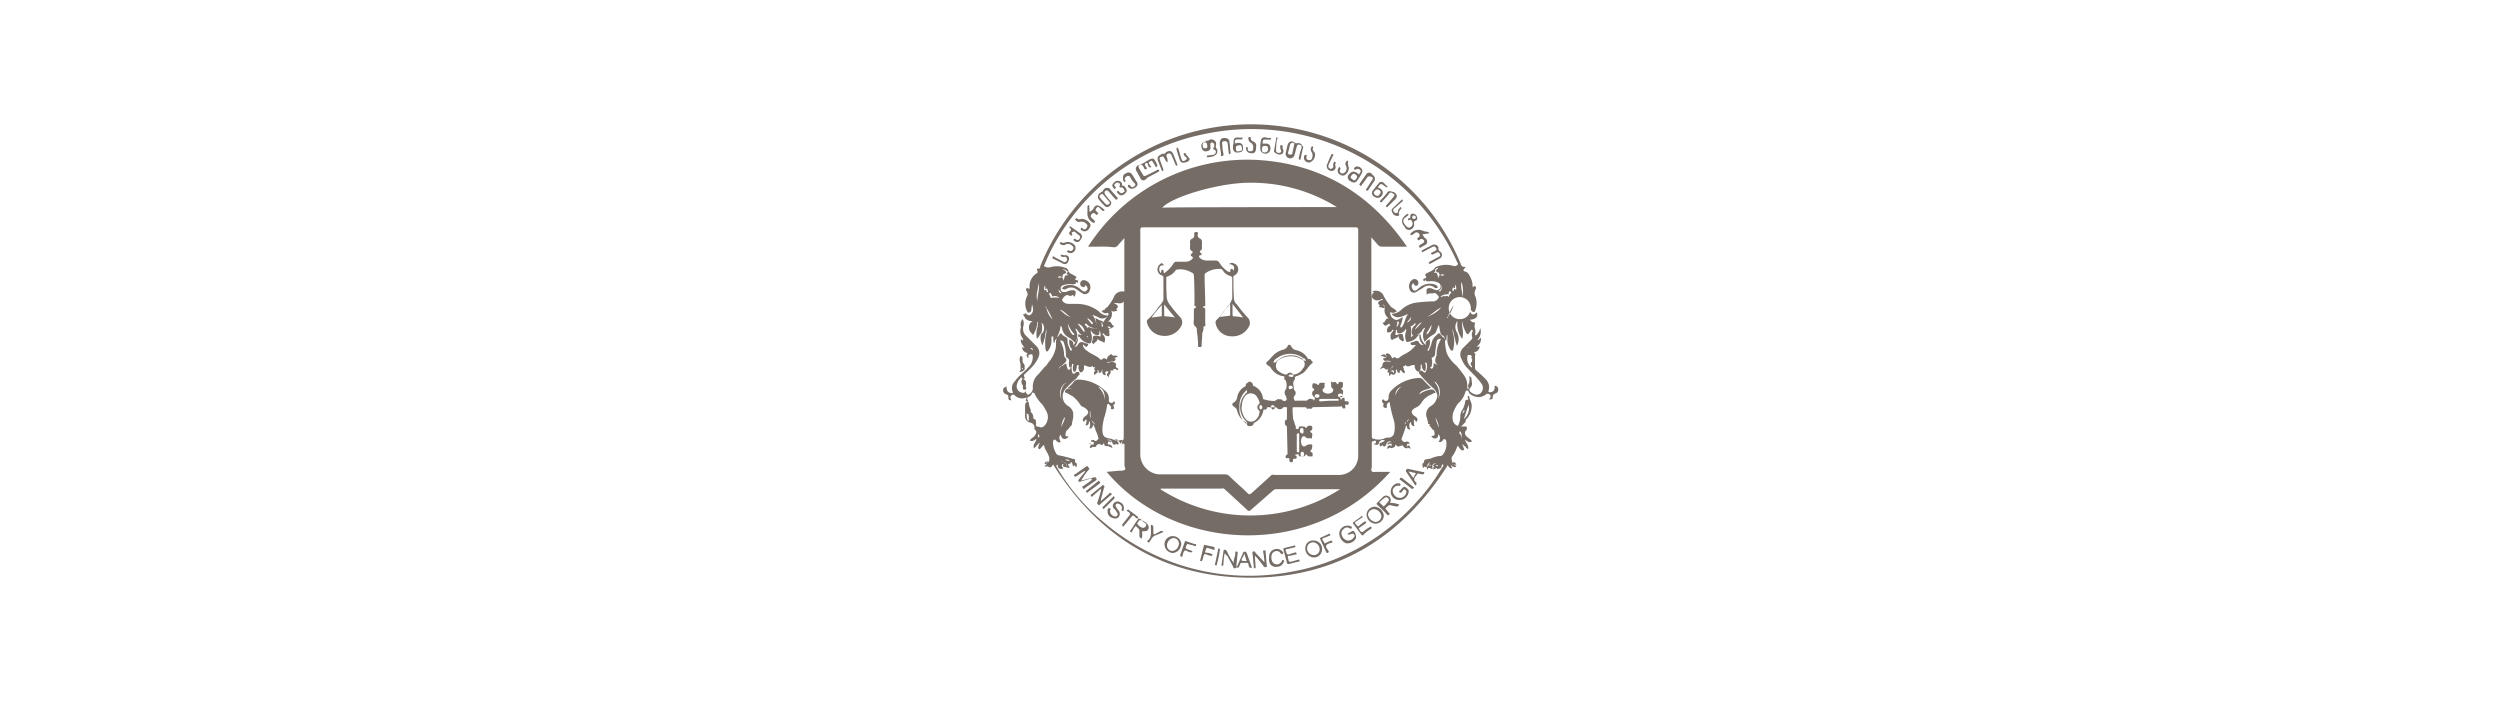 <?xml version="1.0" encoding="UTF-8"?> <svg xmlns="http://www.w3.org/2000/svg" id="Layer_1" data-name="Layer 1" viewBox="0 0 335 94"><defs><style>.cls-1{fill:#756c66;}</style></defs><path class="cls-1" d="M137.6,52.74a.16.16,0,0,0,.16.16.94.94,0,0,0,.64-.88,2.22,2.22,0,0,1,.79-1.91c.24-.31.48-.55.72-.87a2,2,0,0,0,.55-.64,4.27,4.27,0,0,0,1-1.91c.08-.4,0-.79.08-1.19a.28.28,0,0,0,.08-.16l-.08.08c-.24.16-.16.4-.32.56-.08-.08,0-.24-.08-.32V45.1h-.24v.56a2.38,2.38,0,0,1-.4,1.27c-.08.08-.08.16-.23.16s-.08-.16-.16-.24a6.4,6.4,0,0,1,0-1.75,2.27,2.27,0,0,0,.08-1l-.16,1c-.08.4-.24.8-.32,1.19a2,2,0,0,1-.16-1.67c-.24.16-.24.4-.4.56s-.08.16-.16.16-.08-.08-.08-.16a3.15,3.15,0,0,1,.16-1.51v-.56c-.16.08-.08.24-.08.4a4.55,4.55,0,0,1-.4,1.11c-.15.32-.15.32-.39,0A1,1,0,0,1,138.4,43a1.1,1.1,0,0,1-1-.32,1.4,1.4,0,0,0-.4-.55c.16,0,.32.08.32-.16h.08c.16.08.32.39.64.24a.83.83,0,0,0,.39-.72,2.32,2.32,0,0,0-.15-.72c0,.32-.08.48-.08.72a.38.38,0,0,1-.4.4c-.16,0-.16-.24-.24-.32a2.27,2.27,0,0,1,.08-1.91.51.51,0,0,0,0-.48.28.28,0,0,0-.08-.16.36.36,0,0,1,0-.4c.08-.08.24.08.4.08v-.39a2,2,0,0,1,.95-1.68c.16-.08.16-.23.08-.39s-.08-.24.16-.24.24-.16.24-.32a30.51,30.51,0,0,1,39.71-16.79,30.18,30.18,0,0,1,16.64,16.47c.08.24.15.4.47.4s.08.16,0,.24c-.16.24-.16.32.16.4s.48.39.64.71a2.63,2.63,0,0,1,.32,1.36h.08s.16-.24.32-.08a.38.38,0,0,1,0,.39,1,1,0,0,0,0,1,2.74,2.74,0,0,1-.08,1.91c-.08.16-.16.16-.32.08a.48.48,0,0,1-.24-.48,1.48,1.48,0,1,0-.08.48q.24.6.72.24l.15-.16c.24.55-.08.95-.95,1,.24.16.32.4.56.32a.17.17,0,0,1,.16.16,1.11,1.11,0,0,0,0,.72,1.33,1.33,0,0,1,0,.79c0,.08,0,.08.08.08s.15,0,.15-.08a1.92,1.92,0,0,0,.48-.87,1.63,1.63,0,0,1-.32,1.51s-.08.08,0,.08h.08l.32-.32a1.18,1.18,0,0,1-.56,1.19c.16.08.24,0,.4,0a.86.86,0,0,1-.55.72c-.24.08-.24.16-.08.24s0,.16,0,.24v1.67a.44.44,0,0,0,.15.32,16.48,16.48,0,0,1,1.28,1.19,1.51,1.51,0,0,1,.4,1.51c-.08.16,0,.24.16.24.47,0,.71-.32.63-.87a.45.45,0,0,1,.48.39.54.54,0,0,1-.32.64h0c-.24.08-.4.16-.4.48s-.16.32-.39.32,0-.08,0-.16a.31.31,0,0,0,0-.48h0a.39.39,0,0,0-.56,0,1.58,1.58,0,0,1-1.67.16,1.07,1.07,0,0,1-.64-.56c0-.08,0-.16-.16-.16s-.16.08-.24.16a3,3,0,0,1-1,1.59,6,6,0,0,0-.56,1,2,2,0,0,0-.16,1,1,1,0,0,0,.72,1,3.13,3.13,0,0,0,.32-1.43,1.48,1.48,0,0,1,.16-.56,2.82,2.82,0,0,0,.47-1.2c0-.15.08-.31.24-.31h.08c.16,0,.08-.16.08-.24a.15.15,0,0,1,0-.24.11.11,0,0,1,.16,0c0,.48.4.87.32,1.43a2.49,2.49,0,0,1-.64,1.59c-.16.08-.16.24-.16.4a5.21,5.21,0,0,1-.63.64h.55c.08,0,.24,0,.24.16s0,.24-.08.32a.56.56,0,0,0,.08.87l.08.08c.16.16.32.24.48.4s.08.08.08.16-.08.08-.16.08c-.24.08-.4-.08-.72-.32.08.48.56.79.4,1.27-.24-.08-.32-.32-.56-.48l-.08-.08-.08-.07c-.08.07,0,.07,0,.15l.08.16c0,.16.24.4,0,.48s-.31-.08-.47-.24-.08-.24-.32-.32a4.86,4.86,0,0,1-.72,1.44c-.16.31.08.55,0,.79.16,0,.32-.16.4,0s.24.16.16.24-.16,0-.24,0-.24-.08-.32.08h0c-.16.16-.16.16,0,.32h0c0,.16-.16.16-.24.08a.8.8,0,0,1-.32-.4C187.9,72,179.14,77.41,167.6,77.41S147.23,72,141.1,62.21v.08c-.16.16-.24.48-.64.24-.08-.08-.31,0-.47,0,0-.16.24-.24.24-.32s-.32.08-.24-.16.32-.24.55-.16c.32-.87-.55-1.43-.63-2.23-.16,0-.24.16-.32.24s-.24.4-.4.24,0-.32,0-.48v-.08l.08-.07a.11.11,0,0,0,0-.16c-.08,0-.08,0-.08.08l-.08.08-.08.07c-.16.16-.32.4-.48.48-.23-.48.32-.79.32-1.27-.32.24-.55.4-.87.24a1,1,0,0,1,.4-.4,1.19,1.19,0,0,0,.47-.72.55.55,0,0,0-.16-.31c-.08-.08-.16-.16-.08-.32a.67.67,0,0,0-.55-.64.87.87,0,0,1-.72-.88V54.33a.58.58,0,0,1,.4-.55c-.56,0-.16-.32-.24-.4l.08-.08h-.16A1.37,1.37,0,0,1,136,53a.3.3,0,0,0-.48,0c-.24.16-.08.4,0,.64-.32,0-.4-.08-.4-.4s-.08-.32-.32-.4a.61.61,0,0,1-.39-.56.5.5,0,0,1,.47-.47h0c0,.55.16.79.64.87.16,0,.24,0,.16-.24a1.24,1.24,0,0,1,.24-1.27A7.35,7.35,0,0,1,137,50a10.79,10.79,0,0,0,1-1,1.89,1.89,0,0,0,.39-1.11c0-.24,0-.48-.31-.4s-.32.08-.24.48a.34.34,0,0,1-.24-.48c.16-.24,0-.16-.08-.24a.77.77,0,0,1-.56-.72l.32.08c-.24-.4-.56-.63-.48-1.19.08,0,.08.24.24.16s0-.16,0-.24a1.54,1.54,0,0,1-.24-1.43v-.16a1.05,1.05,0,0,1,.24-1,1.34,1.34,0,0,1,.08,1,1.37,1.37,0,0,0,.24,1.11l.88.88.63.63a1.34,1.34,0,0,1,.24,1.6,4.17,4.17,0,0,1-.64,1,9.6,9.6,0,0,1-1,1c-.16.15-.4.31-.16.63.08.16-.16.08-.16.24.32.08.4.4.32.72s.16.39,0,.63c-.4.08-.4,0-.4-.39v-.16a.73.73,0,0,1-.08-.88c0-.08,0-.16-.08-.16s-.16,0-.16.08a1.64,1.64,0,0,0-.47.8.91.91,0,0,0,.31,1,1.16,1.16,0,0,0,.56.16c.24,0,.16-.16.24-.24C137.44,52.5,137.52,52.74,137.6,52.74Zm56.27-9.87ZM148.5,50h0V49.8a.24.24,0,0,0-.32,0c-.16.16,0,.31,0,.47-.55,0-.47-.39-.47-.79l-.08.16a.29.29,0,0,1-.32.32c-.24,0,0-.24-.08-.32H147l.08.08c.08.31-.32.31-.4.55a.41.41,0,0,1,.16-.63h0c-.48-.08,0-.32-.16-.48,0,0-.24.16-.24-.08,0-.08-.08,0-.08,0a.81.81,0,0,1-.31.08,1.16,1.16,0,0,1-.56-.16c-.24-.08-.24,0-.24.16a.7.7,0,0,1-.32.72c-.08,0-.16.08-.24-.08a.86.86,0,0,1-.16-.64c0-.08.08-.24-.08-.24s-.16.16-.16.24a1.67,1.67,0,0,1-.15.56l-.08.08c-.08,0-.16.08-.24-.08a1.36,1.36,0,0,1,0-.8c0-.08.08-.16-.08-.16a.08.08,0,0,0-.08.08,2,2,0,0,0,0,1c.08.31.24.31.48.08l.07-.08c.16,0,.32-.08.4.08s.08.31-.08.39a3.69,3.69,0,0,0-.47.72c.08-.08.23-.08.31-.16h.32a5.41,5.41,0,0,1,3.42,1.51,1.37,1.37,0,0,1,.48,1.2c0,.24,0,.31.24.39a.3.3,0,0,0,.4-.15V53.7c.24.31.24.31,0,.55-.08.08-.08.08,0,.16.08.4.08.48-.4.4.16-.24,0-.4-.16-.56s-.08-.16-.24-.08-.08.08-.08.16a8.93,8.93,0,0,1-.32,1.43,6.62,6.62,0,0,0-.31,1.68c0,1,.16,1.19,1.11,1.35h.08a1.6,1.6,0,0,0,1.35.16c.24,0,.16.08.16.24-.16-.08-.16.08-.16.16a.24.24,0,0,0,.32.16c-.16-.08-.32-.16-.16-.4a.86.86,0,0,0,.16-.56V40.41c-.4.47-.95.07-1.35.23.4.08.71.4.48.64s0,.24,0,.4c-.24-.08-.48.24-.8-.08a1.24,1.24,0,0,1-.48,1.51c.56-.16.48.56.88.56a1,1,0,0,1-.8.4c.24.16.08.47.16.71s-.16.32-.32.24a.61.61,0,0,1-.32-.16c-.07-.08-.07-.24-.23-.16s0,.16.08.24a.88.88,0,0,1,.08,1c-.24-.24-.72-.24-.88-.56,0,.32-.24.4-.4.56s-.08.23-.24.08-.16-.16-.08-.32a1,1,0,0,0,.08-.48c0-.16.16-.24.32-.24a1.36,1.36,0,0,1,.56.08c.08,0,.24.08.16-.08a2,2,0,0,0-.08-.64.29.29,0,0,0-.08.24c0,.4-.24.32-.4.32a1,1,0,0,1-.72-.64c-.08.16,0,.32,0,.4a1.56,1.56,0,0,1,0,1.2c-.08.16-.08.16-.23.16a1.87,1.87,0,0,1-1.28-.8.15.15,0,0,0-.24-.08,1.7,1.7,0,0,1-.47,1.35.54.54,0,0,0,.47-.32c.24-.39.48-.39.88-.23.08,0,.16.08.24.08s.24,0,.24.15-.08.16-.16.24a.15.15,0,0,1-.24,0l-.24-.24-.08.08a1.27,1.27,0,0,0,.64.8c.47.4,1.11.56,1.59,1,.16.15.24.23.4.07a.3.3,0,0,1,.47,0l.08.08a1.31,1.31,0,0,1,.32-.55c.08-.08.4-.24.4-.16.16.32.32.08.48.16a.42.42,0,0,1,.32.16l-.48.16c.08.08.24.08.16.23s-.16.24-.32.24-.56.08-.88.08c.24.16.4,0,.56,0,.4-.08.8.16.72.4s0,.32.16.4.16.16.08.24-.4-.24-.64-.08a.08.08,0,0,0,.08-.08l-.08.08c.16.08,0,.16,0,.16h-.4c.32.39-.32.55-.16,1a1.1,1.1,0,0,0-.24-.32c0-.16-.08-.31.16-.31Zm-3.66,2.86h0a.6.6,0,0,1,.08.32h0V53c-.08-.08-.08-.08-.08-.16,0,.08-.08,0,0,0h0c-.08-.08-.16-.08-.16-.16h0a5.71,5.71,0,0,0-1.59-.72,4,4,0,0,0,1.11-1.27c-.39.4-.87.8-1.27,1.27a1.52,1.52,0,0,0-.16,2.15,1.75,1.75,0,0,0,.4.32,1.42,1.42,0,0,1,.64.88v.63c0,.16-.16.56-.16.88,0,.08-.16.4-.4.4,0,.08.16,0,.16.08-.16,0-.24.24-.4.32s-.24.47-.24.71.32.08.4.16a.54.54,0,0,1-.56.32c-.32,0-.39-.32-.47-.56-.32.32-.16.64,0,1a.49.49,0,0,1-.56-.16c-.08-.08-.16-.24-.32-.16a.32.32,0,0,0-.16.32,2.88,2.88,0,0,0,.48,1.59c.08.08.16.16.24.16a17.22,17.22,0,0,1,1.91.48c.24,0,.4.07.32.39v.08c.39.16.23.4.15.72-.15-.24-.15-.48-.39-.16-.08-.16-.08-.32-.16-.48s-.08-.08-.16-.08c0,.24-.24.16-.32.24s-.08.16.08.24c0,.08,0,.08.08.16s-.16.08-.32.08-.08-.16-.08-.24,0-.32-.16-.4-.16-.16-.24-.08l.24.08c0,.08.16.16.08.24s-.08,0-.16,0-.24-.16-.32-.08-.08.16-.08.32a.08.08,0,0,0,.08.08l.08.08c0,.08,0,.16-.16.16a.58.58,0,0,1-.39-.08c-.16-.08-.16-.32-.16-.48-.32.08-.16.24-.08.4a27.86,27.86,0,0,0,6.44,7.48A30,30,0,0,0,173,76.62a29.32,29.32,0,0,0,16.56-9.08,27.08,27.08,0,0,0,3.66-4.85c.08-.08.24-.24.16-.4l-.08-.08c-.16.08-.08.24-.16.4s-.24.16-.4.24-.24-.08-.16-.24.08-.16.08-.24-.16-.08-.4,0c.32,0,.4.08.32.32l-.55.24c.07-.16,0-.32.15-.4l-.15-.16c.07-.16.23-.16.39-.32-.39.08-.55.24-.47.56s-.16.24-.24.16c-.24-.16-.4,0-.48.16a.49.49,0,0,1,.16-.56c.08-.08.24,0,.32.08,0-.24-.08-.16-.16-.16s-.16,0-.08-.16l.08-.08.08-.08h-.08c-.08,0-.08,0-.08.08-.16.08-.16.24-.24.4s-.08.24-.16.16c-.24-.24-.24.16-.4.08,0-.24-.24-.56.16-.72-.08-.48.32-.4.64-.48.08,0,.24-.07.32-.07A3.25,3.25,0,0,1,193,61.1a.42.42,0,0,0,.32-.16,2.28,2.28,0,0,0,.48-1.75.32.32,0,0,0-.16-.32c-.16-.08-.24,0-.32.16-.24.24-.32.24-.56.16a.73.73,0,0,0,0-1c-.08.24-.08.56-.4.56a.52.52,0,0,1-.55-.32c.47-.08.47-.08.39-.56a.32.32,0,0,0-.23-.31c-.16-.16-.24-.4-.48-.56l.16-.08c-.08-.08-.16-.08-.32-.16.08-.24-.08-.4-.08-.64a1.3,1.3,0,0,1,.56-1.75,1.79,1.79,0,0,0,.79-1.43,1.81,1.81,0,0,0-.63-1,16.36,16.36,0,0,1-1.68-1.75c-.15-.16-.23-.31-.08-.47s.32,0,.4,0,.16.31.4.16a1.55,1.55,0,0,0,.16-1.2s-.08-.16-.16-.08-.08.08,0,.16a1.36,1.36,0,0,1,0,.8c0,.24-.16.16-.24.08a.86.86,0,0,1-.24-.56c0-.08,0-.24-.08-.24s-.08.16-.08.24v.08a.59.59,0,0,1-.31.64c-.16,0-.4-.24-.48-.56v-.16c0-.24-.08-.16-.24-.16-.32,0-.64.4-1,0a.08.08,0,0,0-.08.08c0,.08-.23,0-.23.16s.15.24.08.4-.4,0-.48.08h0c-.16.08.08.32-.16.32s-.24-.24-.32-.48l-.08.08c-.08.08,0,.16,0,.24,0,.23-.32.55-.48.39s-.16,0-.24,0-.15.16-.15.24c-.16-.16,0-.4-.08-.47-.32-.08-.16-.32-.08-.48-.16,0-.32.08-.4,0-.24-.32-.4-.16-.64,0-.08-.24.24-.32.24-.48,0-.32.16-.56.48-.56H186c.16,0,.24.08.39,0a1.09,1.09,0,0,0-.71-.08c-.16,0-.32-.08-.32-.24h0c0-.23.16-.07.24-.15s.24-.16.16-.32-.08-.16,0-.24a.24.24,0,0,1,.32,0c.23.08.39.4.47.64.08-.08.24-.24.4-.16.4.31.56,0,.8-.16a3.82,3.82,0,0,1,.55-.32,3.85,3.85,0,0,0,1.28-1s.16-.08.08-.16-.16,0-.24,0-.32,0-.4-.15.08-.16.16-.24a1.66,1.66,0,0,0,.48-.16.38.38,0,0,1,.48.16h0a.6.6,0,0,0,.63.39,1.44,1.44,0,0,1-.56-1.35A.28.28,0,0,0,190,45a1.8,1.8,0,0,1-1.28.8c-.24.08-.24,0-.32-.16a1.66,1.66,0,0,1,0-1.2c0-.08.08-.23,0-.39a1.24,1.24,0,0,1-.79.63c-.24,0-.4,0-.4-.24a.26.26,0,0,0-.08-.23H187c.16.23-.08.47,0,.63s.4-.08.64-.08h.16c.08,0,.16,0,.16.08h0c.08.24.08.4.16.64a.29.29,0,0,1-.08.24c-.16.08-.16-.08-.24-.08a.71.71,0,0,1-.4-.64c-.16.32-.48.32-.72.48s-.24,0-.32-.16a.9.9,0,0,1,.24-.88c.08-.08.16-.16.08-.23s-.16,0-.16.07-.16.24-.31.24-.24.08-.32,0a.75.75,0,0,1,.32-.87c.07,0,.15,0,.07-.08s-.07-.08-.07-.16-.08,0-.16,0c-.4.32-.48.32-.8-.16.48,0,.32-.72.88-.56a1.28,1.28,0,0,1-.56-1.43V41.2h0c-.24.24-.48-.16-.8,0,0-.16.24-.24,0-.4s0-.47.24-.55.24,0,.32-.08c-.16-.16-.24-.08-.4,0a.84.84,0,0,1-.87-.08.5.5,0,0,1-.16-.64.08.08,0,0,1,.08-.08.08.08,0,0,0-.08-.08l.08.08c-.32-.08-.16.24-.16.32V58.31c0,.32,0,.56.4.48h0c0,.08.08.32-.16.32s-.24.16-.24.4v3c0,.24-.16.48,0,.64s.4.08.63.08h1.84c-10.51,11.85-28.89,10.82-38,0l1.75-.16a1.56,1.56,0,0,0,.64-.08c.24-.16,0-.4,0-.64V59.66c0-.15,0-.23-.24-.23s-.32,0-.4-.16c-.39-.48-.39-.48-1-.4h.24c.32-.08.4.24.55.4a.23.23,0,0,1,0,.31c-.07.08-.07-.07-.15-.07h-.16q-.36.23-.48-.24c-.08-.32-.4-.4-.72-.32.24.08.56,0,.64.32-.16,0-.4-.24-.48,0,0,.08-.08.16,0,.24s0,.07.08.07.16.08.08.16-.56.08-.64-.08,0-.23-.08-.31c-.07.16-.23.39-.39.23a.45.45,0,0,0-.64.16v.08a.29.29,0,0,1-.24.08c-.24,0-.32-.08-.24-.32h0c.16,0,.16-.07.16-.23s-.16-.16-.32-.16l-.08-.08a.3.3,0,0,1,.48-.08c.24.16.32,0,.48-.16s0-.24,0-.4a5.52,5.52,0,0,0-.32-.8,2.43,2.43,0,0,0-.32-.79c-.08.32-.16.56-.55.56a1.23,1.23,0,0,0,.07-1c-.15.16-.07.24-.15.4a.42.42,0,0,1-.32.16c-.16,0,0-.16,0-.24s.16-.4,0-.56c-.16.08-.16.24-.32.32-.24-.32-.08-.48.16-.72.63-.39.56-.79-.08-1.19l-.16-.08a.8.8,0,0,1-.4-.32,4.49,4.49,0,0,0-1-1.11c-.32-.16-.56-.32-.88-.48-.08,0-.16,0-.16-.16s.32-.48.56-.4a4.13,4.13,0,0,1,1.27.48c.08,0,.16.16.24,0s0,0,0,.08.08,0,.08,0S144.76,52.82,144.84,52.82Zm51.81-6.21h0c-.16.08-.24.16-.16.24h-.08v.08h-.08v-.08c.08,0,.08,0,.08-.08s.16-.08.08-.16h.16a.08.08,0,0,0,.08-.08s.16-.08.24,0,0-.08-.08-.08l.08.08c-.08-.08-.16,0-.24,0a.08.08,0,0,0-.08.08Zm-58.33.08h0c-.08-.16-.16-.08-.24-.08h0v.08c.08,0,.16.08.24,0-.16.08-.08.08-.08.08l.08.08s0,.08.08,0,0,0,0,.08h0v-.08c0-.08,0-.08-.08-.08.08,0,.15,0,0-.08Zm7.32-4.06h0a.08.08,0,0,1,.08.08c.16.16.32.4.47.56s.16.16.24.08,0-.16-.08-.24a3.37,3.37,0,0,0-.55-.48Zm-2.95,8.76c.08,0,.16-.08,0-.16l.08.08h-.08v.08c-.08,0-.16,0-.16.08a1.71,1.71,0,0,0-.24,2.07,2,2,0,0,1-.15-.88,2.63,2.63,0,0,1,.39-1.11Zm49.58-.4h0v.24a2.11,2.11,0,0,1,.4,2.23,1.83,1.83,0,0,0-.32-2.31h-.08C192.35,51.15,192.27,51.07,192.27,51Zm-5.89-1.51c0-.08.08-.16,0-.24s.08,0,.08,0a.16.16,0,0,0,.16-.16c0-.16-.16.08-.16.16h-.08c0,.16-.08.24,0,.24s0-.08-.08,0ZM142.22,61.81h0l.15.08h0C142.29,61.73,142.22,61.73,142.22,61.81Zm51.25-16.63c-.08.08,0,.08.08.16a.29.29,0,0,1,.08.24,6.59,6.59,0,0,0,.24,1.75,4,4,0,0,0,.63,1,4.83,4.83,0,0,0,.64.64,14,14,0,0,1,1,1.27,2.5,2.5,0,0,1,.4.8,3.55,3.55,0,0,1,.08.87.29.29,0,0,0,.08.24.08.08,0,0,0,.08-.08v-.16a.35.35,0,0,1,0-.39,1.76,1.76,0,0,0,.08-1.12c.16.08.32.16.32.32,0,.4.16.72,0,1,0,.08-.08.08-.08.15-.32.32-.24.56.16.8l.16.08a.82.82,0,0,0,1-.08,1,1,0,0,0,.24-1,3.55,3.55,0,0,0-.64-.88c-.39-.48-.87-.87-1.27-1.35a3.21,3.21,0,0,1-.87-1.28,1.22,1.22,0,0,1,.23-1.59l1-1c.08-.08.24-.24.16-.4a1,1,0,0,1,.08-.8c0-.08,0-.08-.08-.16s-.08,0-.16.08l-.24.32c-.16.24-.24.24-.4,0a5,5,0,0,1-.55-1.59c-.08.8.31,1.51,0,2.39A3.37,3.37,0,0,1,195.3,43a1.31,1.31,0,0,0-.08,1.51,1.86,1.86,0,0,1,0,1.83,19.34,19.34,0,0,1-.56-2.3,2.69,2.69,0,0,0,.08.79,3.86,3.86,0,0,1,0,1.91c0,.08,0,.24-.16.24s-.16-.08-.24-.16a2.5,2.5,0,0,1-.39-1.11v-.8h-.08l-.08.8c-.24-.24-.16-.56-.4-.72l-.16-.08c0-.08,0-.08-.08-.08s0,0,0,.08C193.31,45.26,193.47,45.18,193.47,45.18Zm.48-2.55c.07-.08.15-.08.07-.24-.07.16-.15.16-.07.24-.08.08-.16.08,0,0Zm-53.8-3.82h0c.08.16.08.32.23.32s0-.16,0-.24-.07-.16-.07-.24-.16.16-.24.08V38.5a.29.29,0,0,0-.08-.24c0,.16-.08.24-.08.39S139.91,39,140.15,38.81Zm4.45,4.62c0-.08-.08-.08-.16,0l.08.08.64.87a.28.28,0,0,0,.16.08.11.11,0,0,0,0-.16A1.34,1.34,0,0,0,144.6,43.43ZM141,42.71v.08c.08,0,0-.08,0-.08a15,15,0,0,0-1-1.83h0l.08-.08c-.08.24.08.4.16.56a3,3,0,0,0,.71,1.35Zm56.27,5.34c-.16,0-.16-.08-.08-.16s0-.32-.24-.32-.32,0-.32.24a1.47,1.47,0,0,0,.56,1.43.15.15,0,0,0,0-.24.3.3,0,0,1,0-.48c.08-.08.08-.24.08-.47Zm-55.07,1c.31,0,.39-.32.71-.32a1,1,0,0,0,.08.48c.08.16,0,.24.16.32s.24-.08.32-.24.08,0,.08-.08-.08,0-.08,0-.16.08-.16,0a1.76,1.76,0,0,1-.08-.64.49.49,0,0,0-.24-.63c-.16-.08-.16-.24-.16-.4a4.91,4.91,0,0,0-.24-1.51.44.44,0,0,0-.47-.4h-.08a3.91,3.91,0,0,1,.55,1.91.61.61,0,0,0,.16.4c.32.31.08.55-.16.79l-.39.32c-.16.08-.32.16-.32.4C142,49.16,142.22,49.16,142.22,49Zm44.32-7a2,2,0,0,0,1.36-.64,3.7,3.7,0,0,1,2.07-.88,21.94,21.94,0,0,1,2.22-.15.91.91,0,0,0,.64-.56c0-.16-.48-.64-.64-.56-.31.16-.71-.08-1,.24v-.32c-.08-.48.08-.63.56-.56.24.08.39.16.63.24a.5.5,0,1,0,.32-1h0a2.06,2.06,0,0,0-1.19-.16c-.24,0-.4,0-.48-.16,0,0-.08-.16-.08,0s-.08.16-.16.08a.15.15,0,0,1,0-.24c0-.08.08-.08.16-.08s.24-.08.16-.24c-.24-.32,0-.4.16-.48l.64-.31c.08-.08.23-.24.39-.08s-.08.24-.16.39c.64-.23.4.48.72.72-.16-.4.08-.4.32-.4a.35.35,0,0,0,.4-.08c-.16,0-.32-.16-.48,0s-.16.08-.16,0-.08-.08-.08-.16,0-.15-.16-.15a.24.24,0,1,1,0-.48h0a.08.08,0,0,1,.08-.08c-.32-.16-.4.24-.64.32a.6.6,0,0,1,.48-.56,3.31,3.31,0,0,1,2.15-.08.49.49,0,0,0,.56-.16c.16-.16-.08-.32-.08-.4a30.19,30.19,0,0,0-33.43-17.19A29.59,29.59,0,0,0,142,31.49a24.71,24.71,0,0,0-2,3.9c0,.08-.24.24,0,.32a.92.92,0,0,0,.79.08,3.09,3.09,0,0,1,1.91.08.57.57,0,0,1,.48.64,1.39,1.39,0,0,0-.88-.48,1.75,1.75,0,0,1,.4.24c.16.08.24.31,0,.39s-.32.16-.32.4c0,.08-.15.08-.23,0s-.16-.08-.4.08c.16.24.79-.32.71.48.24-.24.08-.88.64-.72,0-.16-.32-.24-.08-.39s.24,0,.32.07.48.24.72.4.23.16.08.32,0,.24.15.24.16.08.16.24a.28.28,0,0,1-.08.16c-.16-.32-.23,0-.23.08a1,1,0,0,1-.48.08,2.37,2.37,0,0,0-1.28.16.39.39,0,0,0-.23.47.37.37,0,0,0,.39.4,1,1,0,0,0,.48-.08,1.88,1.88,0,0,1,.64-.16c.24,0,.48,0,.48.32a1.48,1.48,0,0,1-.16.56c-.16-.16-.16-.32-.4-.16s-.24,0-.32,0c-.32-.16-.56,0-.8.32-.08.16-.23.24-.08.4a1,1,0,0,0,.8.39h1.11a4.83,4.83,0,0,1,2.95,1,1.57,1.57,0,0,0,1.27.56,1,1,0,0,1-1.35.23,3.77,3.77,0,0,0-.8-.31c.48.47.4,1.11.8,1.51.16.16.16.32-.16.24a1.52,1.52,0,0,1-1.35-.48c-.08-.08-.16-.16-.24-.08s0,.24.08.24a1.23,1.23,0,0,1,.32,1.27c0,.16-.08.16-.16.16a1.32,1.32,0,0,1-1.2-.72.58.58,0,0,0-.39-.31,1.71,1.71,0,0,1,0,1.91,3.3,3.3,0,0,0-1-.8,1.73,1.73,0,0,1-.72-1,.56.56,0,0,0-.23-.48,3.36,3.36,0,0,1-.48,1.51.62.62,0,0,0,.32-.32c.16-.24.24-.24.39,0a1.67,1.67,0,0,0,.48.32.44.44,0,0,1,.24.4c-.08.56.24,1,.4,1.43.24-.08.24-.16.08-.32a1.55,1.55,0,0,1-.24-1.19c.32.16.64.32.48.79a2.07,2.07,0,0,0,.71-1.51c.4.24,1,0,1.28.48v-.8c0-.23-.08-.39,0-.55s.32,0,.47.08h.48c.48,0,.48,0,.32-.4a2.46,2.46,0,0,1-.24-1,2.7,2.7,0,0,0,1,.48v.08h.08a2.37,2.37,0,0,1,.39-.56,1.65,1.65,0,0,0,.24-.39c.08-.16,0-.32-.16-.24a.61.61,0,0,1-.63-.16c-.08-.08-.16-.16,0-.16s.16-.24.32-.08c0-.32.39-.32.47-.56a6.68,6.68,0,0,0,.72-1.11,1.2,1.2,0,0,1,1.43-.8V31.89c-.32.4-.64.72-.87,1a.62.62,0,0,1-.56.24,12.82,12.82,0,0,0-1.75-.08H145.8a25.35,25.35,0,0,1,22.6-11.62c8.59.48,15.28,4.54,20.13,11.62h-3.34a.73.73,0,0,1-.56-.24c-.24-.31-.55-.63-.87-1v7.72a.8.8,0,0,1,.4-.32c-.08-.08-.24,0-.24-.08s.08-.16.24-.16a1.13,1.13,0,0,1,1.27.72A8.43,8.43,0,0,0,186.3,41c.16.24.48.32.72.56s.16.16,0,.24a.6.6,0,0,1-.72,0,.91.91,0,0,0,.48.95c.4.32.8-.08,1.2-.24a4.59,4.59,0,0,1-.32,1.12c-.08.16,0,.32.24.24s.63-.08.87-.08.32,0,.32.24v1.19c.24-.32.48-.32,1.27-.4a1.91,1.91,0,0,0,.72,1.43c-.16-.47.16-.63.48-.79a1.61,1.61,0,0,1-.24,1.35c-.08.16,0,.16,0,.16h.16c.08-.32.24-.56.32-.87a1.88,1.88,0,0,1,.71-1.2c.32-.32.32-.32.56,0l.08.16a8.38,8.38,0,0,1-.32-1.51c-.32.4-.24.95-.72,1.27a3.6,3.6,0,0,0-1.19,1,1.82,1.82,0,0,1,.08-1.91.53.53,0,0,0-.4.32,1.35,1.35,0,0,1-1.11.71c-.08,0-.16.08-.24-.08a1.1,1.1,0,0,1,.24-1.19.29.29,0,0,0,.16-.4,1.93,1.93,0,0,1-1.91.64c.55-.48.48-1.28.95-1.83-.71.24-1.43.79-2.15.08ZM152.8,45.82V60.7a2.71,2.71,0,0,0,2.47,2.86h8.91a.86.86,0,0,1,.56.24c.79.8,1.67,1.51,2.46,2.31.16.16.24.16.48,0l2.55-2.31a.49.49,0,0,1,.56-.16h8.51A2.58,2.58,0,0,0,182,61.18V30.85c0-.31-.08-.39-.4-.39H153.2c-.32,0-.4.08-.4.39v15Zm26.34-18.07a21.71,21.71,0,0,0-11.78-3.26c-3.9,0-10.26,1.83-11.62,3.34C156.46,27.75,178.82,27.75,179.14,27.75Zm.4,37.8H171a.61.61,0,0,0-.39.16l-3,2.63a.29.29,0,0,1-.47,0l-2.95-2.71c-.16-.16-.32-.24-.48-.16h-8a.28.28,0,0,0-.23.08,22.38,22.38,0,0,0,24.11,0Zm-40.11-8.27A.73.73,0,0,0,140,57a1.67,1.67,0,0,0,.32-1.67,8,8,0,0,0-.64-1.12,5.21,5.21,0,0,1-1-1.35c0-.08,0-.16-.08-.16s-.23-.24-.31,0a.72.72,0,0,1-.48.48c-.16.08-.16.16-.16.32a5.29,5.29,0,0,1,.24.63c0,.4.24.64.24,1,0,.08,0,.16.08.16s.16.24.23.39a2.83,2.83,0,0,0,.08.48c.4,0,.24.32.32.48v.16c-.08.32.08.4.56.4Zm53.64-11.86a.46.46,0,0,0-.56.32v.08c-.08.39-.08.71-.16,1.11s.08.8-.47,1c-.08,0,0,.16,0,.23a2,2,0,0,1-.08,1c0,.08-.16,0-.16.08s.16.16.24.16.08-.08.16-.16a1.54,1.54,0,0,0,.07-.56c.16,0,.32.16.56.24-.56-.4-.32-.87-.16-1.35v-.24a3.77,3.77,0,0,1,.56-1.83Zm3.74,8.83a18.62,18.62,0,0,0-.64,1.91,2,2,0,0,0,.64-1.91Zm-.88-14a5.11,5.11,0,0,0-.07-2.47C195.62,38.65,196.17,39.45,195.93,40.25Zm-56.82-2.31c.08.79-.4,1.59-.08,2.39-.08-.8.4-1.6.08-2.39ZM141,39.77c0-.16-.08-.24-.16-.4s0-.16-.16-.08-.16.08-.08.16.16.4.24.48a2.64,2.64,0,0,1,1.12,0,.83.83,0,0,0-1-.16Zm49.9,2.78a4.48,4.48,0,0,0,2.23-1.35c-.88.4-1.43,1.19-2.23,1.35ZM193,39.77a.72.72,0,0,0,.4-.08c.08,0,.08-.08.16,0s.4-.16.55.08a.08.08,0,0,0,.08-.08.44.44,0,0,1,.24-.4c.08-.08,0-.16-.08-.24s-.16,0-.16.08a.48.48,0,0,0-.08.32,1.42,1.42,0,0,0-1.11.32Zm-49.9,3.58a2.27,2.27,0,0,0,.56,1.43c.08.08.08.16.24.08s0-.16-.08-.24a3.9,3.9,0,0,1-.72-1.27Zm4.06,8.52a2.41,2.41,0,0,1,.87,1.75C148.1,52.66,147.79,51.94,147.15,51.87Zm44.65-8.36-.24.48-.4.63v.16c0,.08.08,0,.08,0a1.57,1.57,0,0,0,.56-1.27Zm-54,13a2.24,2.24,0,0,0,0-1c-.08-.08-.16,0-.24-.16C137.6,55.76,137.52,56.16,137.84,56.48Zm1.75-13.29a2.67,2.67,0,0,1-.08,1.59,1,1,0,0,0,.16-1.51A.08.08,0,0,1,139.59,43.19ZM194,42.47a5.79,5.79,0,0,0,.8-1.59A7.62,7.62,0,0,0,194,42.47Zm-52-.95c.47.32.87.87,1.51.95C143,42.32,142.69,41.68,142.06,41.52Zm48.46,1.67a2.25,2.25,0,0,0-.87,1C189.89,43.91,190.2,43.59,190.52,43.19ZM194.66,39c.08,0,.16,0,.16-.08s0-.32.16-.16.16-.08.16-.16a1.14,1.14,0,0,0-.16-.47v.47c-.08,0-.16-.07-.24-.07S194.58,38.73,194.66,39Zm1.12,19.82a1.06,1.06,0,0,0-.08-1h-.08a.24.24,0,0,0,0,.32h0A.62.62,0,0,1,195.78,58.79Zm-2.95-1.51a3.94,3.94,0,0,0-.48-1.36,5.58,5.58,0,0,0,.48,1.36Zm-50.61,0c.07-.48.47-.88.47-1.44a2.57,2.57,0,0,0-.47,1.44Zm46.31-14.09a.77.77,0,0,0,.56-.72Zm4.62-5.09a.79.79,0,0,1-.4.87c.16.08.24.08.32-.08a.86.86,0,0,0,.08-.79ZM146.11,55a1.45,1.45,0,0,0,.08,1.11A5.52,5.52,0,0,1,146.11,55Zm-3.82-15.68-.47-.56C141.9,38.89,141.82,39.29,142.29,39.29Zm4,17a.85.85,0,0,0,.48.56Zm40.91-12.49c.08-.24.24-.32.24-.56s0-.16-.16-.16-.08,0-.08.08c.16.24-.16.4,0,.64Zm-48,14.88a.68.68,0,0,0,0-.56C139.11,58.31,139,58.47,139.19,58.63Zm3.58,2.94.56.16C143.25,61.57,143,61.57,142.77,61.57Zm5-17.9c.08-.08,0-.24-.08-.32s.16-.24,0-.24-.08.16-.08.32,0,.32.16.24ZM186.3,49.8c.24-.08.4,0,.4.23a.25.25,0,0,0,0-.39c-.08-.08-.24,0-.4.16Zm9.63,5.65c.16-.16.32-.24.32-.48h-.08c-.08,0-.16.32-.24.48ZM148.82,44c0-.08,0-.24-.24-.24s-.16.08-.08.16A.8.8,0,0,1,148.82,44Zm-8.44,18.06c-.07-.08-.15-.16-.31,0Zm45.13-21.17v.24C185.59,41.12,185.59,41,185.51,40.88Zm-.24,0c.08.08.08.08.16,0h0c0-.08-.08-.08-.16,0Zm6.45,21Zm-49.19,0Zm50,.08Zm-54-15Zm54.2,14.88Zm3.5-9.15Zm-5.65-9.63Zm3.9,13Zm-48.23,0Zm39.24-14.8ZM196.17,59Zm-1.35-18.23Zm-8.12,8.36Z"></path><path class="cls-1" d="M137,48c.08.15-.08.47.16.71s.08.48.16.72c0,.08-.16.24-.32.32s-.16.08-.32.08a.08.08,0,0,1-.08-.08c0-.08.08,0,.08-.08s.16,0,.08-.24V49c0-.4-.23-.72-.08-1.11,0-.08,0-.16.08-.16Q137.08,47.73,137,48Zm-.08,1.43h0c.08.08.16.08.16,0s0-.08-.08-.08h0a.08.08,0,0,0-.08.08Z"></path><path class="cls-1" d="M194.82,62.21c.08.08.24.16.32.32-.24.16-.4-.08-.56,0h0v-.32Z"></path><path class="cls-1" d="M184.16,39.69h0C184.16,39.61,184.08,39.61,184.16,39.69Z"></path><path class="cls-1" d="M156,35.55c-.31,0-.55,0-.63.32a.74.74,0,0,0,.16.71.26.26,0,0,0,.08-.23.16.16,0,1,1,.31,0c0,.39.16.23.32.08a4.21,4.21,0,0,0,1-1.12.48.48,0,0,1,.47-.24h1.12a1.17,1.17,0,0,0,.87-.32c.16-.15.24-.23,0-.39s-.15-.24,0-.4a.17.17,0,0,0,0-.32c-.31-.16-.23-.4-.23-.64v-.47a.46.46,0,0,1,.31-.56.49.49,0,0,0,.24-.56c0-.16,0-.32.24-.32s.32.08.24.32a.46.46,0,0,0,.32.56.48.48,0,0,1,.24.48v.95c-.16.16-.48.32-.08.56.08.08.08.16-.08.24h-.08c-.24.08-.16.24,0,.4a1.48,1.48,0,0,0,.79.31h1.28a.57.57,0,0,1,.48.24,3.86,3.86,0,0,0,1.11,1.2c.16.08.4.23.4-.16,0-.08,0-.16.16-.16s.16.16.24.24c.23-.48.07-.8-.56-.88a.47.47,0,0,1,.63-.08.78.78,0,0,1,.56.64.9.9,0,0,1-.48.95.3.3,0,0,0-.15.4c0,.88,0,1.75.07,2.71a1.09,1.09,0,0,0,.4.79,16.88,16.88,0,0,0,1.51,1.83,1,1,0,0,1,.16,1,2.45,2.45,0,0,1-2.46,1.43,2.14,2.14,0,0,1-2.07-1.75.6.6,0,0,1,.08-.4,8.31,8.31,0,0,0,1.27-1.51,3.21,3.21,0,0,0,.8-1.19c.08-.08.08-.16.08-.32V37.3c0-.16-.08-.24-.24-.32a1.59,1.59,0,0,1-1-.71.44.44,0,0,0-.4-.24,3.24,3.24,0,0,0-1.91.55c-.15.08-.15.24-.15.4,0,1.28.08,2.47.08,3.74,0,.16.07.32-.16.32s-.08.08-.08.16l.08.08c.23,0,.16.16.16.32v1.67c0,.16.15.48-.24.48v.08c.08.4-.16.63-.16,1s-.08,1-.08,1.51c0,.16-.08.16-.24.16s-.24,0-.24-.16v-.23a11.94,11.94,0,0,0-.16-1.68c0-.23,0-.55-.16-.63-.4-.32-.24-.72-.24-1.12V41.52c0-.08,0-.16.16-.24s.16-.24.08-.24c-.24,0-.16-.24-.16-.4,0-1.19,0-2.46-.08-3.66a.42.42,0,0,0-.32-.47,2.93,2.93,0,0,0-1.83-.4.44.44,0,0,0-.39.24,2.24,2.24,0,0,1-1,.71c-.16,0-.16.08-.16.24,0,.88,0,1.83.08,2.71a1.93,1.93,0,0,0,.32.71,16.88,16.88,0,0,0,1.51,1.83,1,1,0,0,1,.16,1A2.47,2.47,0,0,1,155.82,45a2.35,2.35,0,0,1-2.14-1.83c0-.16,0-.24.07-.32a7.22,7.22,0,0,0,1.44-1.67,3.07,3.07,0,0,0,.71-1V37.3c0-.24,0-.32-.24-.4a.86.86,0,0,1-.55-.95,1,1,0,0,1,.63-.72C155.67,35.31,155.9,35.39,156,35.55Zm0,5.25v1.44c0,.15.08.15.16.15a8,8,0,0,1,1.28.16Zm9.16-.08v1.44c0,.08,0,.23.15.23a7,7,0,0,1,1.28.16Zm-.32,0h-.08l-1.36,1.75,1.28-.15c.08,0,.16,0,.16-.16V40.72Zm-10.51,1.83,1.2-.16c.08,0,.15,0,.15-.07V40.88c-.47.48-.87,1-1.27,1.51Z"></path><path class="cls-1" d="M173.57,57.44c.24,0,.48.23.48-.24,0-.08.72-.08.79,0s.24.24.32,0,.56-.16.64-.08.08.48-.08.55-.24.16,0,.32.08.4.08.64-.16.08-.32.08a.53.53,0,0,1-.56-.16.29.29,0,0,0-.47.08,1.17,1.17,0,0,0,0,1,.33.33,0,0,0,.55.08,1.08,1.08,0,0,1,.72-.16c.24,0,.08.64,0,.72s-.24.24,0,.32.16.32.16.48-.16.08-.24.08-.4.08-.48-.16c0-.08-.08-.08-.16-.08l-.08.08c-.15.32-.47.08-.71.16-.08,0-.16,0-.16-.08,0-.32-.24-.16-.4-.16s-.08.16,0,.16.16.16.08.32-.16.07-.24.07-.24,0-.24.24-.08.24-.16.24H173a.25.25,0,0,1-.23-.24v-.08c.08-.23-.08-.23-.24-.23s-.24,0-.24-.08-.08-.24.08-.32.16-.16.16-.24l-.08-3.42c0-.16,0-.24-.16-.32s-.16-.72,0-.72.16-.16.16-.32V54.81c0-.08.08-.24-.08-.24s-.32-.08-.48.08a.51.51,0,0,1-.72.08l-.08-.08a.27.27,0,0,0-.23-.08H170c-.08,0-.24,0-.24.08,0,.24-.16.24-.32.24s-.16.08-.16.16a2.24,2.24,0,0,1-1.19,1.59c-.16.08-.08.32-.32.4s-.63.16-.71-.24c0-.08-.08-.16-.16-.24A2.36,2.36,0,0,1,165.77,55c-.08-.32-.32-.4-.48-.56s-.15-.08-.15-.24.08-.24.15-.24a1,1,0,0,0,.48-.63,2,2,0,0,1,1-1.51.17.17,0,0,0,.16-.16c0-.32.23-.32.39-.48s.56.16.56.32,0,.16.16.24a2,2,0,0,1,1.19,1.59c0,.08,0,.16.08.16a4.53,4.53,0,0,0,1.44.24c.23,0,.39-.32.63-.24s.32-.08.48.16a.36.36,0,0,0,.48,0c.16-.08,0-.56-.08-.64a.73.73,0,0,1,0-.8c.24-.16.16-1.19-.08-1.35-.08,0-.16-.08-.08-.16h0c.08-.24-.08-.32-.32-.32a2.38,2.38,0,0,1-1.51-1.11c-.08-.16-.32-.24-.48-.4s-.16-.24,0-.4c.48-.39.8-.95,1.35-1.27a2.84,2.84,0,0,1,.72-.32,1,1,0,0,0,.72-.56.2.2,0,0,1,.31-.08.08.08,0,0,1,.08.08c0,.08.08.16.16.24.16.32.48.32.72.4a2.36,2.36,0,0,1,1.35,1,.17.17,0,0,0,.16.16c.32-.08.32.23.48.31a.15.15,0,0,1,0,.24h0c-.56.4-.8,1.12-1.43,1.43l-.48.24c-.24.08-.48.08-.4.48-.4.4-.16.8-.16,1.19s.32.4.24.64a.44.44,0,0,1-.16.4c-.16.16-.08.4,0,.56s.24.08.32.08h1c.31,0,.39,0,.55-.16s.4-.08.64,0c.08,0,.08.24.16.08a.36.36,0,0,0,0-.4.55.55,0,0,1-.24-.72c0-.08.08-.08.16-.16a.15.15,0,0,0,0-.24c-.32-.15-.16-.47-.16-.63s.48-.08.56,0,.24.24.31,0,.4-.16.64-.16.08.24.08.32a.37.37,0,0,1-.16.47c-.16.16-.08.32.08.48a1,1,0,0,0,1.12,0c.15-.16.23-.4,0-.56s-.08-.47-.16-.71.08-.16.16-.08.39-.16.55.08.24.24.32,0,.32-.08.48-.08.08.16.08.24.08.4-.16.55c-.08,0-.08.08,0,.16h0c.32.16.16.48.16.72,0,.08,0,.16-.08.16h-.08c-.32,0-.16.24-.16.4s.16.08.16,0,.24-.16.32-.16.08.16.08.32.08.16.24.16.31,0,.31.23a.21.21,0,0,1-.23.24h-.08c-.24-.08-.16.08-.16.24s.08.24-.08.24-.24.08-.32-.16-.16-.08-.24-.08l-3.58.08h-.16c-.08.4-.48.08-.64.24h-.08c-.16-.4-.55-.16-.79-.24h-1a.28.28,0,0,0-.16.08h0a10,10,0,0,0,.08,1.51c0,.16.16.32.16.48S173.81,57.36,173.57,57.44Zm1-9.24-.32-.15a2.87,2.87,0,0,0-2.87.15,1,1,0,0,0-.24,1.36h0a2.26,2.26,0,0,0,1.12.63.29.29,0,0,0,.24-.08.45.45,0,0,1,.71,0h0c.08,0,.08.16.16.08a1.56,1.56,0,0,0,1.2-.79.82.82,0,0,0,0-1.2h0a.25.25,0,0,0,.16.08.26.26,0,0,0,.23.08h0c.08-.08-.08-.16-.08-.24s-.08-.07-.15-.07A3,3,0,0,0,171.1,48a1,1,0,0,0-.47.55.33.33,0,0,0,.39-.08,2.67,2.67,0,0,1,3.35-.47A.25.25,0,0,1,174.61,48.2Zm-8.2,6.29a2.47,2.47,0,0,0,.56,1.67.91.91,0,0,0,1.35.08l.08-.08a1.26,1.26,0,0,0,.4-.87c.08-.08,0-.24-.08-.32a.51.51,0,0,1-.08-.72l.08-.08c.08-.08.16-.24.08-.32a2.56,2.56,0,0,0-.4-.79,1,1,0,0,0-1.35-.16l-.16.16A2.21,2.21,0,0,0,166.41,54.49Zm.72,2.39a.37.37,0,0,0-.08-.4,2.61,2.61,0,0,1-.16-3.66c0-.08.08-.08.16-.16a.25.25,0,0,0,.08-.32v-.08a2.66,2.66,0,0,0-1,2.31A2.48,2.48,0,0,0,167.13,56.88Zm7,2.47h0V58.23c0-.08,0-.24-.16-.16s-.16.08-.16.16v2.15c0,.08,0,.24.16.24s.16-.08.16-.24v-1Zm4-5.65h1.11c.08,0,.24,0,.16-.16s-.08-.08-.24-.08H177c-.08,0-.24,0-.24.16s.08.16.24.16Zm1.51-.48c.16,0,.32,0,.32-.24s-.16-.24-.32-.24-.32.08-.32.24.16.24.32.24Zm-5.33,7.64c0,.16.08.32.24.32s.24-.16.24-.32-.08-.32-.24-.32-.24.16-.24.32Zm-.08-3.19c0,.16,0,.32.24.4s.24-.08.24-.32,0-.39-.24-.39S174.21,57.6,174.21,57.67Zm2.31-4.37c.16,0,.31-.08.31-.24s-.15-.24-.31-.24-.32.08-.32.24.16.24.32.24Zm-6,1c-.08,0-.24.08-.16.24h0a.42.42,0,0,0,.16.32c.08.08.24-.08.32-.16v-.08a.29.29,0,0,0-.32-.32Zm-1.75.24c0,.16.08.32.16.32a.25.25,0,0,0,.23-.24c0-.16,0-.24-.15-.32s-.24.08-.24.24Zm4.45-2.62a.21.21,0,0,0-.24-.24.25.25,0,0,0-.15.47h.07C173.17,52.1,173.25,52,173.25,51.87ZM173,50.51c.16,0,.32,0,.32-.16s-.16-.16-.32-.16-.31,0-.31.16.16.08.31.16Z"></path><path class="cls-1" d="M190.44,52.66a3.94,3.94,0,0,1,1.36-.48.59.59,0,0,1,.55.4.08.08,0,0,1-.08.08c-.23,0-.31.16-.55.24a2.58,2.58,0,0,0-1.2,1,1.73,1.73,0,0,1-.79.72c-.72.32-.72.8-.08,1.19.32.24.4.4.16.72-.16-.08-.16-.24-.32-.32a1.72,1.72,0,0,0,0,.64c0,.24.08.24,0,.24a.32.32,0,0,1-.32-.16c-.08-.08-.08-.24-.16-.4a.84.84,0,0,0,0,1,.36.36,0,0,1-.48-.32s0-.16-.08-.16-.08.08-.08.16c-.16.47-.31.95-.47,1.35-.08.16-.16.32,0,.48s.24.24.47.16.4,0,.56.24c-.16.07-.32-.08-.4.15s.08.32.16.4a.38.38,0,0,1-.55-.08l-.08-.08c-.08-.16-.24-.16-.4-.08-.4.16-.4.08-.64-.16-.16.08,0,.16-.08.24s-.48.32-.64.16.08-.08.08-.16h0c.08-.08.16-.24.08-.32s-.16-.15-.31,0h0c-.08,0-.16.08-.24,0s.08-.07.08-.15a1.1,1.1,0,0,1,.47-.16.48.48,0,0,0-.55.08.41.41,0,0,0-.16.31c-.08.24-.32.32-.4.16s-.24,0-.4.08c-.16-.32-.16-.47.24-.55l.4-.24a.57.57,0,0,0-.8.24v.08c-.16.31-.32.31-.71.15.08-.07.31-.07.31-.23s0-.16-.15-.24h0l-.16-.16c.08-.08.24,0,.31,0a2.1,2.1,0,0,0,1.2-.16,1,1,0,0,1,.48-.08.77.77,0,0,0,.71-.48,3.54,3.54,0,0,0,0-1.83,17.35,17.35,0,0,1-.55-2.31c0-.16-.08-.16-.16-.08a.48.48,0,0,0-.24.48c0,.08.08.16-.08.24a.48.48,0,0,1-.32-.08.29.29,0,0,1-.08-.24h0c.08-.16.08-.24-.08-.4s-.08-.31.08-.47a.4.4,0,0,0,.48.24c.24-.08.24-.32.24-.48a1.31,1.31,0,0,1,.47-1,5.55,5.55,0,0,1,3.59-1.59.72.72,0,0,1,.63.32,11.17,11.17,0,0,0,1,1c-.48.24-1.12.24-1.52.72l-.08.08C190.36,52.74,190.44,52.74,190.44,52.66ZM188,51.71h0ZM187,53a2,2,0,0,1,.8-1.19A1.12,1.12,0,0,0,187,53Zm1.75,3.1-.24.4c.16,0,.24-.24.24-.4Zm-.55.8c.07-.08.23-.16.23-.4a1.46,1.46,0,0,0-.23.4Zm-2.47,2.23Z"></path><path class="cls-1" d="M153,71.05a2.6,2.6,0,0,1,0,1.11c-.24-.08-.32-.16-.32-.4v-.64c0-.23-.24-.39-.4-.55s-.16,0-.24.08a1.77,1.77,0,0,0-.31.55c-.08.16-.16.16-.24.08a.14.14,0,0,1,0-.23c.32-.4.55-.88.87-1.28l.24-.32c-.32.08-.4-.08-.56-.24s-.23-.15-.39,0l-1,1.2c-.08.08-.16.24-.24.08s0-.16,0-.24l.88-1.12a.29.29,0,0,0,0-.47c-.16-.16-.4-.16-.24-.32s.32.08.4.16a6.79,6.79,0,0,1,.87.63.29.29,0,0,1,.16.4v.08a.26.26,0,0,1,.4,0h0c.24.16.4.24.64.4s.47.48.39.8-.31.39-.79.39H153C153,71,153,71.05,153,71.05Zm.16-.32a.44.44,0,0,0,.4-.24.35.35,0,0,0-.08-.4.8.8,0,0,1-.4-.32.36.36,0,0,0-.56.16c0,.08-.24.24-.08.32A1.16,1.16,0,0,0,153.12,70.73Z"></path><path class="cls-1" d="M146.19,64.12l-1.35.4c-.08,0-.24.08-.32,0s0-.24.08-.32l.64-.8a.38.38,0,0,0,.16-.31,3.14,3.14,0,0,0-.64.39l-.48.32c-.08,0-.15.16-.31,0s0-.16.08-.24l1.43-1c.08,0,.16-.24.32,0s.24.24.08.4a5.61,5.61,0,0,0-.8,1.11.61.61,0,0,0-.16.32l1.59-.4c.08,0,.24-.08.32,0s.16.24.08.32a.08.08,0,0,1-.08.08l-1.43,1c-.08.08-.16.24-.32,0s.08-.23.16-.31c.32-.24.72-.48,1-.72l.08-.08C146.27,64.12,146.19,64.12,146.19,64.12Z"></path><path class="cls-1" d="M186.3,67.38a3.21,3.21,0,0,1,1.2.24c-.08.16-.24.32-.4.24H187c-.24-.08-.48-.08-.64-.16s-.47.16-.63.32,0,.16,0,.24l.4.48c.08.08.15.16,0,.24s-.16.08-.24,0c-.4-.48-.88-.88-1.36-1.36a.15.15,0,0,1,0-.24l.72-.71a.6.6,0,0,1,1,.71C186.3,67.3,186.3,67.38,186.3,67.38Zm-.87.48a4,4,0,0,0,.56-.64.29.29,0,0,0,0-.47h0a.3.3,0,0,0-.48,0,2.12,2.12,0,0,0-.48.4c-.08.07-.24.07-.16.23.24.16.4.4.56.48Z"></path><path class="cls-1" d="M164.1,74.15a9.77,9.77,0,0,0-.16,1.43c0,.08,0,.24-.16.24s-.08-.16-.08-.24l.24-1.67c0-.08,0-.24.16-.24s.24.08.32.24a10.08,10.08,0,0,0,.87,1.51,2.78,2.78,0,0,1,.16-.79,1.56,1.56,0,0,0,.08-.56c0-.16,0-.16.16-.16s.16.08.16.24c-.08.48-.08.95-.16,1.43v.24c0,.08.08.24-.16.32s-.24-.08-.31-.24l-.72-1.35Z"></path><path class="cls-1" d="M169.43,75.34a7.88,7.88,0,0,0-.16-1.35c0-.08-.08-.24.16-.24s.16.16.16.24c.08.56.08,1.19.16,1.75,0,.08.08.16-.08.24s-.24,0-.32-.08c-.31-.4-.55-.72-.87-1.11l-.32-.32c0,.47.08,1,.08,1.35,0,.08.08.24-.08.32S168,76,168,75.82c-.08-.56-.08-1.11-.16-1.59,0-.08-.08-.24.08-.32s.24,0,.32.16l1.19,1.27Z"></path><path class="cls-1" d="M147.55,65.47l-1.12,1c-.08.08-.16.16-.24,0s0-.24.08-.24l1.36-1.11c.08-.08.08-.16.24-.08s.15.24.08.31c-.16.48-.24,1-.4,1.44a1.07,1.07,0,0,1-.08.4l1.11-1c.08-.08.16-.24.32-.08s0,.24-.16.32c-.4.4-.87.72-1.27,1.11-.08.08-.16.24-.32.08s-.16-.24-.08-.32c.16-.55.32-1,.48-1.59C147.47,65.55,147.55,65.47,147.55,65.47Z"></path><path class="cls-1" d="M187.42,65.08a.77.77,0,0,0-.8.63,1,1,0,0,0,.88,1,.88.88,0,0,0,.95-.8c0-.16-.08-.24-.23-.32s-.16.08-.24.16l-.08.08c-.08.08-.08.24-.32.16s0-.24.08-.32l.08-.08c.4-.47.48-.47.95,0a.29.29,0,0,1,.08.24A1.24,1.24,0,0,1,187.5,67a1.13,1.13,0,0,1-1.12-.88,1.16,1.16,0,0,1,.8-1.35h.24c.08,0,.24,0,.24.16S187.58,65.16,187.42,65.08Z"></path><path class="cls-1" d="M179.46,71.44a1.1,1.1,0,0,1,1.19-1,.48.48,0,0,1,.32.08c.08,0,.24.08.16.24s-.16.08-.32,0a.62.62,0,0,0-.79.16.63.63,0,0,0-.24.71,1,1,0,0,0,.79.8.92.92,0,0,0,.88-.48c.16-.16,0-.32-.08-.4s-.24,0-.32,0-.16.08-.24.08-.08,0-.16,0-.08-.16,0-.16a4.59,4.59,0,0,0,.56-.32h.16a1.1,1.1,0,0,1,.32,1,1.28,1.28,0,0,1-1.35.64A1.5,1.5,0,0,1,179.46,71.44Z"></path><path class="cls-1" d="M157.18,71.84a1.13,1.13,0,0,1,1.11,1h0a1.29,1.29,0,0,1-1.11,1.27,1.19,1.19,0,0,1-1.12-1A1.09,1.09,0,0,1,157.18,71.84Zm-.8,1.27a.72.72,0,0,0,.72.72h0a1,1,0,0,0,.87-1,.71.71,0,0,0-.71-.72h-.08A1,1,0,0,0,156.38,73.11Z"></path><path class="cls-1" d="M184.32,70.17a1.25,1.25,0,0,1-1.2-1.27,1.12,1.12,0,0,1,1.12-1,1.36,1.36,0,0,1,1.19,1.19A1.12,1.12,0,0,1,184.32,70.17Zm.79-1a1.1,1.1,0,0,0-1-.95.85.85,0,0,0-.8.72h0a1.19,1.19,0,0,0,1,1,.79.79,0,0,0,.79-.72Z"></path><path class="cls-1" d="M172.62,74.31l.79-.24c.08,0,.24-.16.32.08s-.16.16-.24.16a2.34,2.34,0,0,1-.71.16c-.24,0-.24.16-.16.4s0,.47.39.39.56-.16.88-.24c.08,0,.16-.15.24.08s-.08.16-.16.16l-1.27.32c-.16,0-.24,0-.24-.16-.16-.55-.32-1.19-.48-1.75,0-.16,0-.24.16-.24l1.27-.32c.08,0,.16-.08.16.08s0,.16-.16.16l-.95.24c-.16,0-.24.08-.16.24S172.38,74.31,172.62,74.31Z"></path><path class="cls-1" d="M174.92,73.43a1,1,0,0,1,1.12-1h0a1.12,1.12,0,0,1,1.11,1.27h0a1.07,1.07,0,0,1-1.11,1h0a1.2,1.2,0,0,1-1.12-1.36Zm1.91.24a.94.94,0,0,0-.87-1,.78.78,0,0,0-.8.71h0a.89.89,0,0,0,.88,1,.75.75,0,0,0,.79-.8Z"></path><path class="cls-1" d="M148.42,68.5v-.08c0-.16,0-.32.24-.32s.16.16.08.32a.78.78,0,0,0,.72.79h0a.33.33,0,0,0,.32-.31c0-.08,0-.08-.08-.16a1.43,1.43,0,0,0-.4-.56.53.53,0,0,1,0-.8.63.63,0,0,1,.79-.08.82.82,0,0,1,.48,1c0,.08,0,.24-.16.16s-.16-.16-.08-.24a.62.62,0,0,0-.47-.72c-.16-.08-.24,0-.32.08a.24.24,0,0,0,0,.32,2.71,2.71,0,0,0,.39.56.71.71,0,0,1,0,.79.62.62,0,0,1-.79.16A.85.85,0,0,1,148.42,68.5Z"></path><path class="cls-1" d="M182.48,69.06l.08.15c.08.08,0,.16-.08.16l-.71.48c-.24.16-.32.16-.08.4s.24.4.48.16a4.31,4.31,0,0,1,.63-.48.15.15,0,0,1,.24,0c.08.08,0,.16-.08.24l-.71.48c-.24.16-.16.16-.08.32s.08.15.16.23.23.16.39,0a3.79,3.79,0,0,1,.8-.55c.08-.08.16-.16.24,0s0,.16-.08.24a4.76,4.76,0,0,0-1,.79.14.14,0,0,1-.23,0l-1.12-1.51c-.08-.08-.08-.16.08-.24l1-.72Z"></path><path class="cls-1" d="M190.13,63.48c-.08-.08-.16,0-.24.08s-.08.16-.16.24a.5.5,0,0,0-.16.64c0,.08.08.08.16.16s.08.08.08.16,0,.16-.08.24-.16,0-.16-.08l-1.12-1.67a.24.24,0,0,1,0-.32c.08-.08.16-.16.32-.08l1.91.4c.08,0,.24,0,.16.15s-.08.16-.24.16Zm-.4-.08-1-.23.64.87Z"></path><path class="cls-1" d="M170.07,74.63a1,1,0,0,1,.64-1,1,1,0,0,1,1.11.24c.08.08.24.16.08.32s-.24,0-.32-.08a.6.6,0,0,0-.71-.24.69.69,0,0,0-.48.56,1.35,1.35,0,0,0,.08.79.7.7,0,0,0,1.27,0c.08-.16.08-.24.24-.16s.08.24,0,.32a.87.87,0,0,1-.8.56.91.91,0,0,1-1-.4A1.48,1.48,0,0,1,170.07,74.63Z"></path><path class="cls-1" d="M167.76,76.06c-.24.08-.32,0-.4-.16s0-.4-.23-.48h-.8c-.08,0-.08.08-.16.16a1.35,1.35,0,0,1-.16.4c-.08.16-.16.08-.24.08s-.08-.16,0-.16l.8-1.83c0-.08.16-.16.24-.16s.16.08.24.16Zm-.71-.88-.32-1c-.08.16-.08.32-.16.4C166.25,75.18,166.25,75.18,167.05,75.18Z"></path><path class="cls-1" d="M178.11,71.52a.28.28,0,0,1,.16.08c0,.08,0,.16-.08.16a8.3,8.3,0,0,1-.8.32c-.24.08-.24.24-.08.4s.08.48.4.24c.16-.08.4-.16.56-.24s.16-.08.24.08,0,.16-.08.16c-.24.08-.64.16-.72.39s.16.48.32.72c0,.08.08.16-.08.24s-.16,0-.24-.08l-.8-1.75c0-.08-.08-.16,0-.16Z"></path><path class="cls-1" d="M162.67,73.67c-.32-.08-.56-.16-.8-.24s-.24.16-.32.32-.15.32.16.32a1.51,1.51,0,0,1,.64.16c.24.08.16,0,.08.16s-.08.16-.16.08a1.48,1.48,0,0,1-.56-.16c-.31-.16-.39,0-.47.32s-.08.31-.16.47-.08.08-.16.08-.16-.08-.08-.16l.48-1.91c0-.15.08-.08.15-.08l1.12.24a.17.17,0,0,1,.16.16C162.75,73.75,162.75,73.75,162.67,73.67Z"></path><path class="cls-1" d="M160.28,73c0,.15-.08.23-.24.15s-.55-.15-.79-.23-.24.15-.32.31-.08.24.08.32.4.16.63.24.16.08.08.16-.08.08-.16.08h0c-.15-.08-.39-.08-.55-.24a.29.29,0,0,0-.4.16,5.1,5.1,0,0,0-.16.56c-.08.16-.08.16-.16.08s-.16-.08-.16-.16c.24-.64.4-1.2.64-1.83,0-.08.08-.16.16-.08h0l1.19.4C160.28,72.88,160.28,72.88,160.28,73Z"></path><path class="cls-1" d="M154.23,70.33c.24,0,.32.16.32.4v.63c0,.24.08.32.32.16s.4-.16.56-.32a.36.36,0,0,1,.47.08h0c-.31.16-.71.32-1.11.48s-.48.48-.72.8c-.08.08-.08.24-.24.08s-.15-.08-.08-.16C154.47,71.92,154.15,71.12,154.23,70.33Z"></path><path class="cls-1" d="M149.38,66.67c0,.08-.08.08-.08.16L148,68.1c-.07.08-.15.16-.23,0s0-.16.08-.24l1.27-1.27c.08,0,.08-.16.16-.08A.25.25,0,0,0,149.38,66.67Z"></path><path class="cls-1" d="M163.46,73.75a14.93,14.93,0,0,1-.39,1.83c0,.08,0,.24-.16.16s-.16-.08-.08-.24c.16-.63.24-1.19.4-1.83,0-.08,0-.24.15-.16S163.46,73.67,163.46,73.75Z"></path><path class="cls-1" d="M187.74,64l.16.08,1.43,1.12c.08.08.24.08.08.23s-.24.08-.32,0l-1.43-1.11c-.08,0-.16-.08-.08-.16S187.66,64,187.74,64Z"></path><path class="cls-1" d="M147.23,64.44c.08,0,.08.08.16.16s0,.08,0,.16L145.72,66c-.08.08-.08,0-.16-.08s-.08-.08,0-.16l1.67-1.35Z"></path><path class="cls-1" d="M187.74,49.56c.48,0,.55.08.48.47A.69.69,0,0,1,187.74,49.56Z"></path><path class="cls-1" d="M185,47.73a.57.57,0,0,1,.48-.24c.08,0,.16.08.24.16v.16a.15.15,0,0,1-.24,0A1,1,0,0,0,185,47.73Z"></path><path class="cls-1" d="M186.38,60c-.15-.08-.31.08-.47.16a.39.39,0,0,1,.24-.48h0c.31-.08.23.16.23.32Z"></path><path class="cls-1" d="M142.53,62.53s-.08-.08-.08,0c-.08-.32.08-.4.4-.32,0,.16.16.24.08.4Z"></path><path class="cls-1" d="M146.43,59.9l-.39.16c0-.24.07-.48.31-.48s.08.16.08.32Z"></path><path class="cls-1" d="M148.66,59.9h0c-.16-.08-.08-.39.08-.32a.54.54,0,0,1,.32.48C148.9,60,148.82,59.82,148.66,59.9Z"></path><path class="cls-1" d="M189,60.14c-.16-.08-.24-.08-.32-.16s-.16-.08-.08-.24a.15.15,0,0,1,.24,0h0A.61.61,0,0,1,189,60.14Z"></path><path class="cls-1" d="M192.27,62.37c0,.08,0,.08-.08.08s-.08-.08-.08-.16Z"></path><path class="cls-1" d="M146.19,59.51c-.08,0-.08.07-.15,0s0-.08,0-.16Z"></path><path class="cls-1" d="M153.2,24.17c-.16,0-.4-.16-.4-.32l-.48-.87a.54.54,0,0,1,.4-.88l.48-.24c.32-.16.63-.4,1-.56.16-.07.4-.07.48.08a2.5,2.5,0,0,1,.4.8c0,.08,0,.08-.08.16s-.16.08-.16,0-.16-.32-.32-.56-.16-.32-.4-.16-.24.24-.08.4a.62.62,0,0,0,.16.24c.08.08.08.16,0,.16h0c-.08.08-.16,0-.24-.08a.61.61,0,0,1-.16-.4c-.07-.08-.15-.16-.23-.08h0c-.08,0-.16.16-.16.24h0c.08.16.16.24.24.4s0,.16-.08.16-.16.08-.24-.08-.08-.24-.16-.32-.16-.24-.4-.16-.24.16-.16.4l.56.95c.08.16.24.16.4.08l1.43-.71c.08-.08.24-.16.32,0s-.08.16-.16.24l-1.36.71C153.52,24.09,153.36,24.17,153.2,24.17Z"></path><path class="cls-1" d="M189.41,37.94a.48.48,0,0,0-.24.48.69.69,0,0,0,.24.47.38.38,0,0,0,.48-.08c.16-.16.31-.24.47-.39a2.15,2.15,0,0,1,1.83-.32c.24.08.4.16.48.4a.31.31,0,0,1-.48,0,1.2,1.2,0,0,0-1.51.07l-.79.48A.63.63,0,0,1,189,39c0-.08-.08-.08-.08-.16a1.1,1.1,0,0,1,.32-1.35c.08,0,.08-.08.16-.08a.54.54,0,0,1,.64.32h0a.53.53,0,0,1-.16.56h-.08C189.65,38.34,189.49,38.18,189.41,37.94Z"></path><path class="cls-1" d="M142.29,38.65a1,1,0,0,1,.56-.39,2.05,2.05,0,0,1,1.91.47l.08.08c.24.16.4.4.72.16s.16-.47-.08-.79c-.08.24-.24.39-.48.24a.39.39,0,0,1-.24-.48.45.45,0,0,1,.48-.4,1,1,0,0,1,.8.56A1.16,1.16,0,0,1,146,39a.7.7,0,0,1-.8.4c-.08,0-.08-.08-.16-.08l-.8-.56a1.22,1.22,0,0,0-1.43,0A.53.53,0,0,1,142.29,38.65Z"></path><path class="cls-1" d="M174.61,19.79c-.08.4-.24,1-.32,1.51,0,.08-.08.16-.16.08s-.16-.08-.08-.23a6.66,6.66,0,0,1,.32-1.2c.08-.4.08-.48-.24-.56s-.32.16-.4.4-.16.64-.24.88a.61.61,0,1,1-1.19-.24c.08-.32.16-.72.24-1s.32-.55.63-.47a.61.61,0,0,1,.32.16.48.48,0,0,0,.32.08.57.57,0,0,1,.72.39C174.61,19.63,174.69,19.71,174.61,19.79Zm-1.52-.63c-.08,0-.16.08-.23.23-.08.32-.16.72-.24,1s.08.32.24.32.23,0,.31-.08v-.08c.08-.4.16-.72.24-1.12s0-.23-.32-.31Z"></path><path class="cls-1" d="M148.34,27.75a.42.42,0,0,1-.32-.16,10.2,10.2,0,0,1-.79-.87.62.62,0,0,1,.08-.8c.08-.08.16-.08.24-.16s.16-.08.24-.16a.56.56,0,0,1,.71-.4c.16,0,.24.08.32.24l.88,1c.08.08.16.08,0,.24s-.16.08-.24,0c-.32-.32-.56-.64-.88-1-.16-.16-.32-.24-.48-.08s-.08.32,0,.48l.64.8a.38.38,0,0,1,.08.55A.54.54,0,0,1,148.34,27.75ZM147.71,26a.42.42,0,0,0-.32.16.24.24,0,0,0,0,.32,8.88,8.88,0,0,0,.79.87c.16.16.24.08.4,0s.16-.16.08-.32c-.32-.31-.56-.63-.87-1Z"></path><path class="cls-1" d="M161.55,18.84a.53.53,0,0,0,.48-.08.61.61,0,0,1,.72.08c.24.16.24.48.16.79a.29.29,0,0,0,.08.24.63.63,0,0,1-.08.88c-.08.08-.16.08-.24.16a2.84,2.84,0,0,1-.8.16c-.08,0-.16,0-.16-.08s0-.16.16-.16l.64-.08a.41.41,0,0,0,.4-.32c.08-.16-.08-.32-.24-.4h0c-.16-.08-.08-.16,0-.32s.08-.39-.08-.55a.24.24,0,0,0-.32,0c-.08,0-.08.16-.08.23v.16c.08.48-.08.64-.48.72s-.63-.16-.71-.56.08-.63.55-.71Zm.24.71c-.08-.16,0-.47-.32-.47a.29.29,0,0,0-.31.31c0,.24,0,.48.31.48C161.63,19.87,161.79,19.87,161.79,19.55Z"></path><path class="cls-1" d="M189,29.1a.35.35,0,0,1,.24-.47h.08a.6.6,0,0,1,.56.47.38.38,0,0,1-.16.48h-.08c-.16.08-.16.08-.16.32a.76.76,0,0,1-.48.88.64.64,0,0,1-.64-.16c-.08-.08-.08-.16-.15-.24-.56-.64-.4-1.2.31-1.67.08-.08.16-.08.16,0h0c.08,0,.08.08,0,.16h0l-.4.31a.53.53,0,0,0-.15.72h0a2.06,2.06,0,0,0,.39.48.39.39,0,0,0,.56,0h0a.5.5,0,0,0,.16-.64c-.08-.16-.16-.4-.4-.24-.08.08-.16,0-.16-.08s0-.16.08-.16.24-.08.24-.16h0C189.09,29.1,189.09,29.18,189,29.1Zm.48-.23a.25.25,0,0,0-.24.23.21.21,0,0,0,.24.24c.08,0,.24-.08.24-.16V29.1C189.73,29,189.65,28.94,189.49,28.87Z"></path><path class="cls-1" d="M155.9,20.59c.08.08.16,0,.24-.08.32-.32.88-.48,1.12.24l.47,1.19c0,.08.08.16,0,.24s-.15,0-.23-.16L157,20.83a.34.34,0,0,0-.48-.24c-.24.08-.24.24-.16.48s.08.16.08.31.08.24,0,.32-.16-.08-.24-.16l-.16-.31c-.08-.16-.16-.32-.4-.24s-.31.24-.23.39l.47,1.28c0,.08.08.24-.08.24s-.16-.08-.16-.16l-.47-1.2a.58.58,0,0,1,.32-.79C155.74,20.59,155.82,20.59,155.9,20.59Z"></path><path class="cls-1" d="M193.23,34.12a.57.57,0,0,1-.24.48l-1.27.71c-.08,0-.16.08-.24,0s0-.16.08-.24l1.19-.63c.24-.08.32-.24.16-.48s-.32-.16-.48-.08l-.32.16c-.07,0-.15.16-.31,0s.08-.16.16-.24l.31-.16c.16-.08.32-.16.16-.4s-.24-.24-.47-.16l-1.2.64c-.08,0-.16.16-.24,0s.08-.16.16-.24c.4-.24.8-.4,1.2-.64a.64.64,0,0,1,.79.16c.08.08.08.16.08.32a.44.44,0,0,0,.24.4C193.15,33.88,193.23,34,193.23,34.12Z"></path><path class="cls-1" d="M190.6,31.33a2,2,0,0,0,.32.56.53.53,0,0,1-.08,1l-.4.24a.15.15,0,0,1-.24,0,.16.16,0,0,1,0-.24,2.5,2.5,0,0,1,.48-.31.32.32,0,0,0,.16-.32.08.08,0,0,0-.08-.08c-.08-.16-.24-.16-.4-.16h0c-.08.08-.23.32-.39.08s.08-.24.16-.32.15-.24.07-.4c0,0,0-.08-.07-.08a.32.32,0,0,0-.32-.16h-.08c-.16.08-.32.24-.48.32s-.16.08-.24,0,0-.16.08-.24a1.36,1.36,0,0,1,1.51-.32,2.47,2.47,0,0,0,.64.16c.16,0,.24.08.24.16s-.16.08-.24.08a4.31,4.31,0,0,1-.64.08Z"></path><path class="cls-1" d="M146,28.39a1.09,1.09,0,0,0,.55-.48c.24-.48.56-.48,1-.16l.4.32c.08.08.08.16,0,.16h0c-.08.08-.16,0-.24,0l-.4-.4c-.16-.16-.32-.08-.4.08s-.16.24-.08.32l.08.08.16.16c.08.08.16.08,0,.24s-.16.08-.24,0-.32-.32-.56,0a.35.35,0,0,0-.08.39l.08.08.4.4a.15.15,0,0,1,0,.24c-.08.08-.16,0-.24,0a1.35,1.35,0,0,1-.71-1.35v-.64c0-.16,0-.32.16-.32s.08.16.08.24Z"></path><path class="cls-1" d="M165.29,19.39v-.23c0-.64.16-.8.8-.72h.24c.08,0,.16-.08.16.08s0,.16-.16.16h-.48a.48.48,0,0,0-.32.08.36.36,0,0,0,0,.4c0,.16.16,0,.24,0,.56-.08.8.16.8.71,0,.4-.24.56-.72.56-.32.08-.56-.16-.63-.48v-.63Zm1.12.48c0-.24-.08-.48-.4-.4s-.4.08-.4.4.08.48.4.4.48-.08.4-.4Z"></path><path class="cls-1" d="M182.09,23.37c.32-.39.32-.55,0-.71-.16,0-.24-.08-.32,0a.29.29,0,0,1-.24.08l-.08-.08c-.08-.08.08-.16.08-.24a.61.61,0,0,1,.8.08.52.52,0,0,1,.15.71,5.85,5.85,0,0,1-.63,1c-.24.32-.48.32-.88.08a.61.61,0,0,1-.32-.8C181.13,22.9,181.45,22.82,182.09,23.37Zm-.64.8c.16,0,.4-.32.4-.48a.51.51,0,0,0-.48-.4c-.16,0-.4.4-.4.48A1.18,1.18,0,0,0,181.45,24.17Z"></path><path class="cls-1" d="M184.63,25.12l.32.16a.6.6,0,0,1,.24.88.66.66,0,0,1-.95.24.57.57,0,0,1-.16-1,8.65,8.65,0,0,1,.63-.79.44.44,0,0,1,.64-.16h0c.24.16.32.4.56.48.08,0,0,.08,0,.08s-.08.15-.16.07-.24-.15-.32-.23C185,24.57,185,24.57,184.63,25.12Zm.4.64c-.08-.24-.24-.32-.48-.4a.71.71,0,0,0-.47.48.51.51,0,0,0,.47.4C184.71,26.32,185,25.92,185,25.76Z"></path><path class="cls-1" d="M169.19,19.24h.4c.48,0,.64.23.64.63a.65.65,0,0,1-.64.72.66.66,0,0,1-.71-.72,3.83,3.83,0,0,1,.08-1,.51.51,0,0,1,.47-.48c.24,0,.48.16.8.08.08,0,.08,0,.08.08s0,.16-.08.16h-.4C169.27,18.68,169.19,18.68,169.19,19.24Zm.72.71c0-.32-.08-.4-.4-.4s-.4.08-.4.48.16.4.4.4S170,20.11,169.91,20Z"></path><path class="cls-1" d="M163.46,19.39c-.08-.79.32-1,.88-.87a.51.51,0,0,1,.4.48c.08.47.08.95.16,1.43a.29.29,0,0,1-.08.24.17.17,0,0,1-.16-.16c-.08-.4-.08-.88-.16-1.27,0-.24-.16-.32-.4-.32s-.4.08-.32.4a7,7,0,0,0,.16,1.27c0,.08.08.24-.16.32s-.16-.16-.16-.24C163.54,20,163.46,19.63,163.46,19.39Z"></path><path class="cls-1" d="M151,25.52a.87.87,0,0,1-.64.64c-.32.08-.47-.16-.63-.32s0-.16,0-.24.16,0,.23.08.24.32.48.16.32-.16.24-.32-.16-.4-.4-.4-.32,0-.24-.23,0-.32-.15-.4a.35.35,0,0,0-.4.08c-.16.08-.24.24-.08.4s.16.15,0,.31-.16-.08-.24-.16a.38.38,0,0,1,0-.55c.24-.24.4-.4.79-.32a.51.51,0,0,1,.4.48c0,.16,0,.16.16.16S150.89,25.2,151,25.52Z"></path><path class="cls-1" d="M187.18,26.24a.61.61,0,0,1-.16.4l-1,1c-.08.08-.08.16-.24.08s0-.16,0-.24c.32-.32.55-.63.87-1s.24-.4,0-.56-.4-.16-.55.08-.56.64-.88,1c-.08.08-.08.16-.24.08s0-.15,0-.23a9.59,9.59,0,0,0,.88-1,.42.42,0,0,1,.63-.16A.7.7,0,0,1,187.18,26.24Z"></path><path class="cls-1" d="M184.24,23.93a.48.48,0,0,1-.08.32l-.8,1.19c-.08.08-.08.16-.24.08s-.08-.16,0-.24l.72-1.11c.16-.24.16-.4-.08-.48s-.32-.08-.48,0l-.08.08a11.7,11.7,0,0,1-.72,1c-.07.08-.07.24-.23.08s-.08-.16,0-.32l.79-1.12a.51.51,0,0,1,.64-.24C183.92,23.45,184.24,23.61,184.24,23.93Z"></path><path class="cls-1" d="M150.49,23.77c0-.4.24-.48.56-.63a.54.54,0,0,1,.64.23c.23.32.39.64.63,1s.08.64-.4.87a.58.58,0,0,1-.79-.31h0c0-.08,0-.16.08-.16s.16,0,.24.08c.16.24.24.31.47.16s.32-.32.08-.48a3.07,3.07,0,0,1-.55-.8c-.08-.16-.24-.16-.4-.16a.08.08,0,0,0-.08.08c-.16.08-.32.24-.24.4s.16.24,0,.32-.16-.16-.24-.24Z"></path><path class="cls-1" d="M145,31.73a1.74,1.74,0,0,1-.4.64.59.59,0,0,1-.63-.08c-.08-.08-.16-.08-.08-.24a.15.15,0,0,1,.24,0c.23.16.39.16.55-.08s0-.4-.24-.56l-.39-.32c-.08-.08-.16-.08-.32,0s-.16.16-.08.24a.15.15,0,0,1-.08.24c-.08,0-.16-.08-.24-.16a.24.24,0,0,1,0-.32c.16-.16.32-.39,0-.55-.08,0,0-.08,0-.16s.08-.08.16,0l1.35.95C144.92,31.49,145,31.57,145,31.73Z"></path><path class="cls-1" d="M142.61,34.44c-.16,0-.32,0-.39-.08s-.08-.08-.08-.16.08-.08.15-.08a1,1,0,0,0,.48.08.45.45,0,0,1,.48.4v.15c-.16.64-.48.8-1,.48l-1.12-.56c-.08,0-.16-.07-.08-.23s.16-.08.24,0l1.19.63a.24.24,0,0,0,.32,0,.29.29,0,0,0,.16-.4C142.93,34.44,142.77,34.36,142.61,34.44Z"></path><path class="cls-1" d="M171.1,18.76A6.88,6.88,0,0,0,171,20a.38.38,0,0,0,.23.48h.24c.24-.08.24-.16.16-.4a1,1,0,0,1-.08-.48.16.16,0,0,1,.32,0,1,1,0,0,0,.08.48.49.49,0,0,1-.08.48c-.24.24-.56.16-.87,0s-.32-.32-.24-.56L171,18.6c0-.08,0-.24.15-.16S171.1,18.68,171.1,18.76Z"></path><path class="cls-1" d="M178.51,22.9a.64.64,0,0,1-.72-.56.6.6,0,0,1,.08-.4c.16-.4.32-.79.48-1.11,0-.08.08-.24.24-.16s.07.16,0,.24c-.16.39-.4.79-.56,1.19a.38.38,0,0,0,.16.48.15.15,0,0,0,.24,0,.25.25,0,0,0,.23-.24v-.08a.56.56,0,0,1,.08-.48c0-.08.08-.16.16-.08s.16.08.08.16a.51.51,0,0,0,0,.48.53.53,0,0,1-.47.56Z"></path><path class="cls-1" d="M187.18,28.94a.75.75,0,0,1-.64-.55c-.16-.24,0-.4.16-.56l1-.95c.08-.08.16-.24.24-.08s0,.23-.08.23l-1,.88a.3.3,0,0,0-.08.48c.08.08.16.16.24.16s.32,0,.32-.24.16-.32.24-.48.08-.08.16,0,.08.08,0,.16a1.29,1.29,0,0,0-.32.56C187.58,28.87,187.42,28.94,187.18,28.94Z"></path><path class="cls-1" d="M159.41,21.23c0,.39-.32.47-.64.55a.54.54,0,0,1-.64-.24h0c-.16-.47-.32-.95-.48-1.51a.29.29,0,0,1,.08-.24c.08,0,.16,0,.16.16.16.4.24.8.4,1.28s.32.39.56.23.24-.23.08-.39a.8.8,0,0,1-.32-.4c0-.08,0-.16.08-.16h.16c.08.32.4.4.48.72C159.41,21.15,159.41,21.15,159.41,21.23Z"></path><path class="cls-1" d="M142.45,32.84a.63.63,0,0,1-.39-.15c-.08,0,0-.08,0-.16s.08-.08.16-.08c.23.16.39.08.63,0a1.21,1.21,0,0,1,1.2.47.67.67,0,0,1-.24.88.6.6,0,0,1-.72,0c-.08,0-.16-.08-.08-.16s.16-.16.24-.08a.31.31,0,0,0,.48-.08.3.3,0,0,0,0-.48l-.08-.08a.75.75,0,0,0-1-.08Z"></path><path class="cls-1" d="M179.94,23.53a.83.83,0,0,1-.64-.39.63.63,0,0,1,.08-.64c0-.08.08-.16.16-.08s.08.16.08.24a.36.36,0,0,0,0,.48c.16.15.4.15.64-.08a.73.73,0,0,0,.08-.88.49.49,0,0,1,.08-.56c.08-.08.08-.16.15-.08s.16.08.08.16,0,.48.08.72C180.81,22.82,180.42,23.53,179.94,23.53Z"></path><path class="cls-1" d="M175.48,21.78c-.56,0-.87-.4-.71-.87,0-.08.07-.16.23-.16s.08.16.08.24c-.08.31.08.47.4.47a.29.29,0,0,0,.24-.08,1,1,0,0,0,.08-.95.61.61,0,0,1-.08-.72c0-.08.08-.08.16-.08s.16.08.08.16c-.16.32.08.48.24.72A1.13,1.13,0,0,1,175.48,21.78Z"></path><path class="cls-1" d="M168.32,19.63c0,.72-.16,1-.8.88a.61.61,0,0,1-.55-.64v-.08c0-.08.08-.08.16-.08s.07.08.07.16c0,.24,0,.4.32.4s.4-.08.4-.4a.69.69,0,0,0-.4-.79.73.73,0,0,1-.24-.56c0-.08,0-.16.16-.16s.16,0,.16.08a.48.48,0,0,0,.24.48C168.24,19.08,168.4,19.32,168.32,19.63Z"></path><path class="cls-1" d="M145.32,31a.61.61,0,0,1-.4-.16c-.08-.07-.16-.07-.08-.23s.16-.08.24,0a.3.3,0,0,0,.48,0c.16-.24.24-.4,0-.64a.9.9,0,0,0-.88-.24c-.24.08-.4-.08-.55-.24-.08,0-.08-.08,0-.16h0s.07-.16.15-.08c.24.24.48.08.8.08a1.59,1.59,0,0,1,1,.64c.15.32-.08.56-.24.8A.72.72,0,0,1,145.32,31Z"></path><path class="cls-1" d="M153,71.05V71H153Z"></path><path class="cls-1" d="M189,29.1v.08h-.08Z"></path><path class="cls-1" d="M190.6,31.33h0l.08-.08Z"></path></svg> 